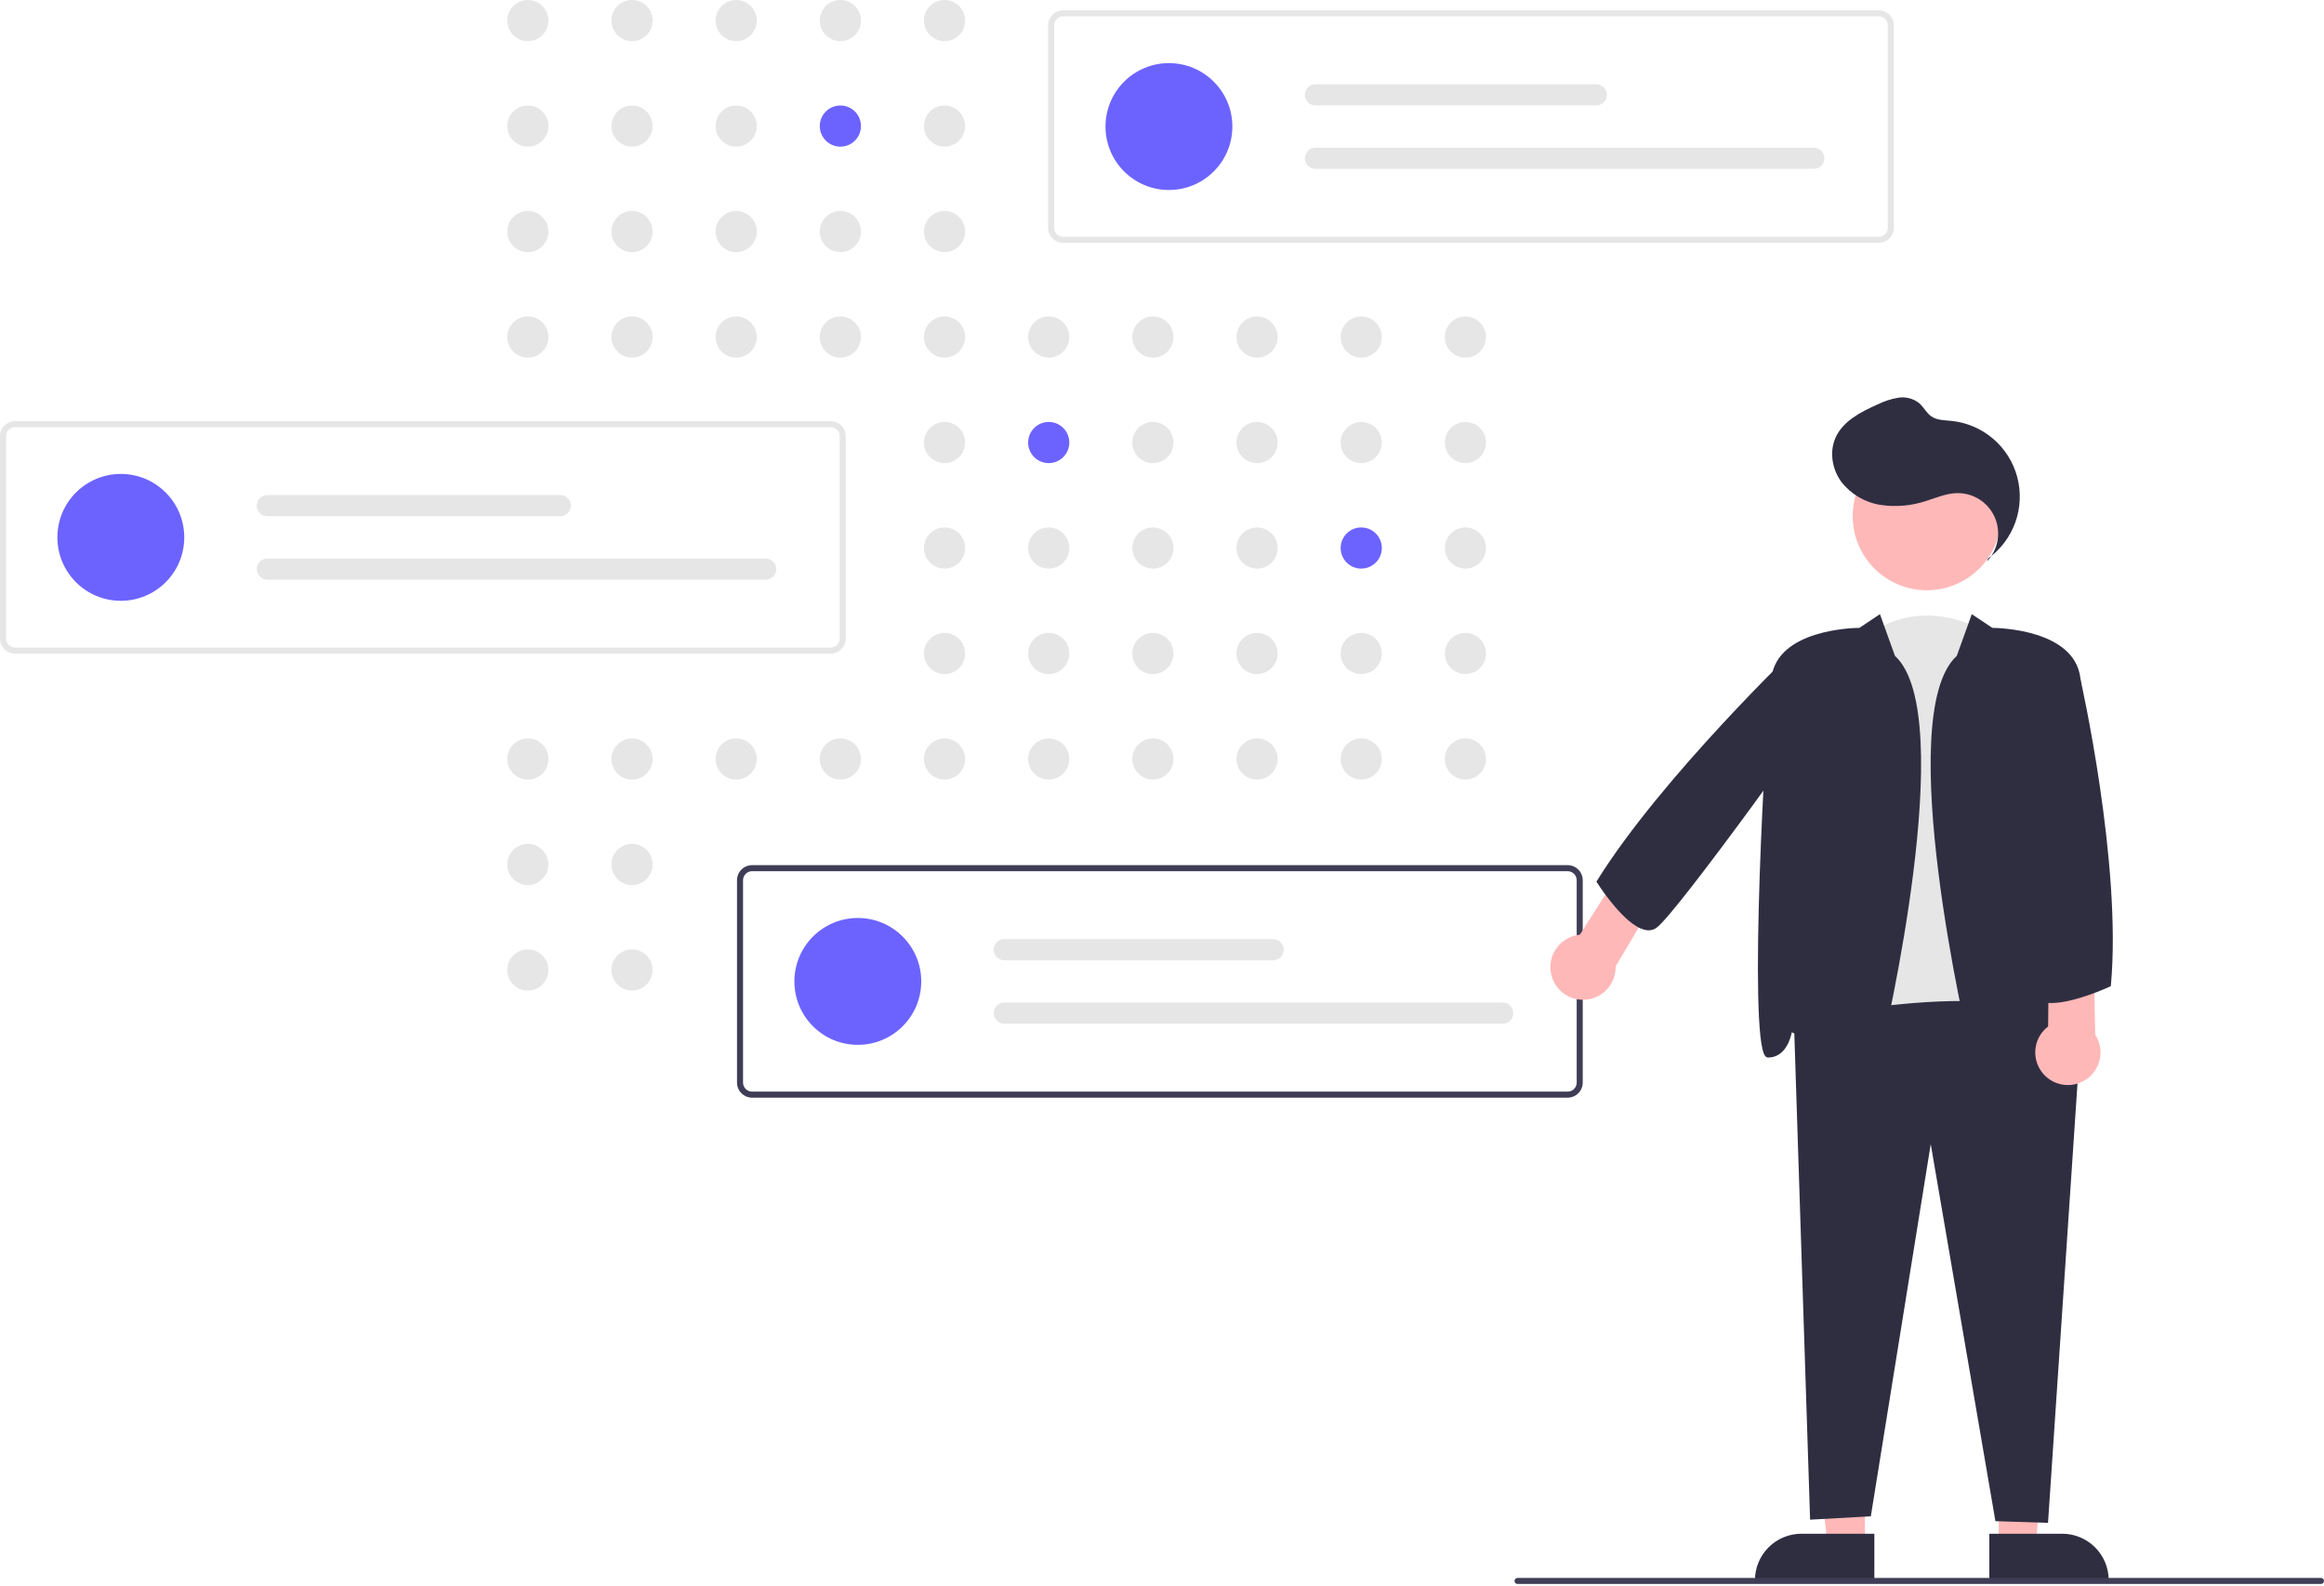 <svg width="450" height="307" viewBox="0 0 450 307" fill="none" xmlns="http://www.w3.org/2000/svg">
<g clip-path="url(#clip0_8_105)">
<path d="M102.209 7.97C104.41 7.97 106.194 6.186 106.194 3.985C106.194 1.784 104.41 0 102.209 0C100.008 0 98.224 1.784 98.224 3.985C98.224 6.186 100.008 7.97 102.209 7.97Z" fill="#E6E6E6"/>
<path d="M122.38 7.97C124.581 7.97 126.365 6.186 126.365 3.985C126.365 1.784 124.581 0 122.38 0C120.179 0 118.395 1.784 118.395 3.985C118.395 6.186 120.179 7.97 122.38 7.97Z" fill="#E6E6E6"/>
<path d="M142.552 7.97C144.752 7.97 146.536 6.186 146.536 3.985C146.536 1.784 144.752 0 142.552 0C140.351 0 138.567 1.784 138.567 3.985C138.567 6.186 140.351 7.97 142.552 7.97Z" fill="#E6E6E6"/>
<path d="M162.723 7.97C164.924 7.97 166.708 6.186 166.708 3.985C166.708 1.784 164.924 0 162.723 0C160.522 0 158.738 1.784 158.738 3.985C158.738 6.186 160.522 7.97 162.723 7.97Z" fill="#E6E6E6"/>
<path d="M182.894 7.97C185.095 7.97 186.879 6.186 186.879 3.985C186.879 1.784 185.095 0 182.894 0C180.694 0 178.909 1.784 178.909 3.985C178.909 6.186 180.694 7.97 182.894 7.97Z" fill="#E6E6E6"/>
<path d="M102.209 28.394C104.41 28.394 106.194 26.61 106.194 24.409C106.194 22.209 104.41 20.425 102.209 20.425C100.008 20.425 98.224 22.209 98.224 24.409C98.224 26.61 100.008 28.394 102.209 28.394Z" fill="#E6E6E6"/>
<path d="M122.38 28.394C124.581 28.394 126.365 26.61 126.365 24.409C126.365 22.209 124.581 20.425 122.38 20.425C120.179 20.425 118.395 22.209 118.395 24.409C118.395 26.61 120.179 28.394 122.38 28.394Z" fill="#E6E6E6"/>
<path d="M142.552 28.394C144.752 28.394 146.536 26.61 146.536 24.409C146.536 22.209 144.752 20.425 142.552 20.425C140.351 20.425 138.567 22.209 138.567 24.409C138.567 26.61 140.351 28.394 142.552 28.394Z" fill="#E6E6E6"/>
<path d="M162.723 28.394C164.924 28.394 166.708 26.61 166.708 24.409C166.708 22.209 164.924 20.425 162.723 20.425C160.522 20.425 158.738 22.209 158.738 24.409C158.738 26.61 160.522 28.394 162.723 28.394Z" fill="#6C63FF"/>
<path d="M182.894 28.394C185.095 28.394 186.879 26.61 186.879 24.409C186.879 22.209 185.095 20.425 182.894 20.425C180.694 20.425 178.909 22.209 178.909 24.409C178.909 26.61 180.694 28.394 182.894 28.394Z" fill="#E6E6E6"/>
<path d="M223.237 28.394C225.438 28.394 227.222 26.61 227.222 24.409C227.222 22.209 225.438 20.425 223.237 20.425C221.036 20.425 219.252 22.209 219.252 24.409C219.252 26.61 221.036 28.394 223.237 28.394Z" fill="#E6E6E6"/>
<path d="M102.209 48.819C104.41 48.819 106.194 47.035 106.194 44.834C106.194 42.633 104.41 40.849 102.209 40.849C100.008 40.849 98.224 42.633 98.224 44.834C98.224 47.035 100.008 48.819 102.209 48.819Z" fill="#E6E6E6"/>
<path d="M122.38 48.819C124.581 48.819 126.365 47.035 126.365 44.834C126.365 42.633 124.581 40.849 122.38 40.849C120.179 40.849 118.395 42.633 118.395 44.834C118.395 47.035 120.179 48.819 122.38 48.819Z" fill="#E6E6E6"/>
<path d="M142.552 48.819C144.752 48.819 146.536 47.035 146.536 44.834C146.536 42.633 144.752 40.849 142.552 40.849C140.351 40.849 138.567 42.633 138.567 44.834C138.567 47.035 140.351 48.819 142.552 48.819Z" fill="#E6E6E6"/>
<path d="M162.723 48.819C164.924 48.819 166.708 47.035 166.708 44.834C166.708 42.633 164.924 40.849 162.723 40.849C160.522 40.849 158.738 42.633 158.738 44.834C158.738 47.035 160.522 48.819 162.723 48.819Z" fill="#E6E6E6"/>
<path d="M182.894 48.819C185.095 48.819 186.879 47.035 186.879 44.834C186.879 42.633 185.095 40.849 182.894 40.849C180.694 40.849 178.909 42.633 178.909 44.834C178.909 47.035 180.694 48.819 182.894 48.819Z" fill="#E6E6E6"/>
<path d="M102.209 69.243C104.41 69.243 106.194 67.459 106.194 65.258C106.194 63.058 104.41 61.274 102.209 61.274C100.008 61.274 98.224 63.058 98.224 65.258C98.224 67.459 100.008 69.243 102.209 69.243Z" fill="#E6E6E6"/>
<path d="M122.38 69.243C124.581 69.243 126.365 67.459 126.365 65.258C126.365 63.058 124.581 61.274 122.38 61.274C120.179 61.274 118.395 63.058 118.395 65.258C118.395 67.459 120.179 69.243 122.38 69.243Z" fill="#E6E6E6"/>
<path d="M142.552 69.243C144.752 69.243 146.536 67.459 146.536 65.258C146.536 63.058 144.752 61.274 142.552 61.274C140.351 61.274 138.567 63.058 138.567 65.258C138.567 67.459 140.351 69.243 142.552 69.243Z" fill="#E6E6E6"/>
<path d="M162.723 69.243C164.924 69.243 166.708 67.459 166.708 65.258C166.708 63.058 164.924 61.274 162.723 61.274C160.522 61.274 158.738 63.058 158.738 65.258C158.738 67.459 160.522 69.243 162.723 69.243Z" fill="#E6E6E6"/>
<path d="M182.894 69.243C185.095 69.243 186.879 67.459 186.879 65.258C186.879 63.058 185.095 61.274 182.894 61.274C180.694 61.274 178.909 63.058 178.909 65.258C178.909 67.459 180.694 69.243 182.894 69.243Z" fill="#E6E6E6"/>
<path d="M203.066 69.243C205.266 69.243 207.051 67.459 207.051 65.258C207.051 63.058 205.266 61.274 203.066 61.274C200.865 61.274 199.081 63.058 199.081 65.258C199.081 67.459 200.865 69.243 203.066 69.243Z" fill="#E6E6E6"/>
<path d="M223.237 69.243C225.438 69.243 227.222 67.459 227.222 65.258C227.222 63.058 225.438 61.274 223.237 61.274C221.036 61.274 219.252 63.058 219.252 65.258C219.252 67.459 221.036 69.243 223.237 69.243Z" fill="#E6E6E6"/>
<path d="M243.408 69.243C245.609 69.243 247.393 67.459 247.393 65.258C247.393 63.058 245.609 61.274 243.408 61.274C241.208 61.274 239.423 63.058 239.423 65.258C239.423 67.459 241.208 69.243 243.408 69.243Z" fill="#E6E6E6"/>
<path d="M263.58 69.243C265.781 69.243 267.565 67.459 267.565 65.258C267.565 63.058 265.781 61.274 263.58 61.274C261.379 61.274 259.595 63.058 259.595 65.258C259.595 67.459 261.379 69.243 263.58 69.243Z" fill="#E6E6E6"/>
<path d="M283.751 69.243C285.952 69.243 287.736 67.459 287.736 65.258C287.736 63.058 285.952 61.274 283.751 61.274C281.55 61.274 279.766 63.058 279.766 65.258C279.766 67.459 281.55 69.243 283.751 69.243Z" fill="#E6E6E6"/>
<path d="M182.894 89.668C185.095 89.668 186.879 87.884 186.879 85.683C186.879 83.482 185.095 81.698 182.894 81.698C180.694 81.698 178.909 83.482 178.909 85.683C178.909 87.884 180.694 89.668 182.894 89.668Z" fill="#E6E6E6"/>
<path d="M203.066 89.668C205.266 89.668 207.051 87.884 207.051 85.683C207.051 83.482 205.266 81.698 203.066 81.698C200.865 81.698 199.081 83.482 199.081 85.683C199.081 87.884 200.865 89.668 203.066 89.668Z" fill="#6C63FF"/>
<path d="M223.237 89.668C225.438 89.668 227.222 87.884 227.222 85.683C227.222 83.482 225.438 81.698 223.237 81.698C221.036 81.698 219.252 83.482 219.252 85.683C219.252 87.884 221.036 89.668 223.237 89.668Z" fill="#E6E6E6"/>
<path d="M243.408 89.668C245.609 89.668 247.393 87.884 247.393 85.683C247.393 83.482 245.609 81.698 243.408 81.698C241.208 81.698 239.423 83.482 239.423 85.683C239.423 87.884 241.208 89.668 243.408 89.668Z" fill="#E6E6E6"/>
<path d="M263.58 89.668C265.781 89.668 267.565 87.884 267.565 85.683C267.565 83.482 265.781 81.698 263.58 81.698C261.379 81.698 259.595 83.482 259.595 85.683C259.595 87.884 261.379 89.668 263.58 89.668Z" fill="#E6E6E6"/>
<path d="M283.751 89.668C285.952 89.668 287.736 87.884 287.736 85.683C287.736 83.482 285.952 81.698 283.751 81.698C281.55 81.698 279.766 83.482 279.766 85.683C279.766 87.884 281.55 89.668 283.751 89.668Z" fill="#E6E6E6"/>
<path d="M182.894 110.092C185.095 110.092 186.879 108.308 186.879 106.108C186.879 103.907 185.095 102.123 182.894 102.123C180.694 102.123 178.909 103.907 178.909 106.108C178.909 108.308 180.694 110.092 182.894 110.092Z" fill="#E6E6E6"/>
<path d="M203.066 110.092C205.266 110.092 207.051 108.308 207.051 106.108C207.051 103.907 205.266 102.123 203.066 102.123C200.865 102.123 199.081 103.907 199.081 106.108C199.081 108.308 200.865 110.092 203.066 110.092Z" fill="#E6E6E6"/>
<path d="M223.237 110.092C225.438 110.092 227.222 108.308 227.222 106.108C227.222 103.907 225.438 102.123 223.237 102.123C221.036 102.123 219.252 103.907 219.252 106.108C219.252 108.308 221.036 110.092 223.237 110.092Z" fill="#E6E6E6"/>
<path d="M243.408 110.092C245.609 110.092 247.393 108.308 247.393 106.108C247.393 103.907 245.609 102.123 243.408 102.123C241.208 102.123 239.423 103.907 239.423 106.108C239.423 108.308 241.208 110.092 243.408 110.092Z" fill="#E6E6E6"/>
<path d="M263.58 110.092C265.781 110.092 267.565 108.308 267.565 106.108C267.565 103.907 265.781 102.123 263.58 102.123C261.379 102.123 259.595 103.907 259.595 106.108C259.595 108.308 261.379 110.092 263.58 110.092Z" fill="#6C63FF"/>
<path d="M283.751 110.092C285.952 110.092 287.736 108.308 287.736 106.108C287.736 103.907 285.952 102.123 283.751 102.123C281.55 102.123 279.766 103.907 279.766 106.108C279.766 108.308 281.55 110.092 283.751 110.092Z" fill="#E6E6E6"/>
<path d="M182.894 130.517C185.095 130.517 186.879 128.733 186.879 126.532C186.879 124.331 185.095 122.547 182.894 122.547C180.694 122.547 178.909 124.331 178.909 126.532C178.909 128.733 180.694 130.517 182.894 130.517Z" fill="#E6E6E6"/>
<path d="M203.066 130.517C205.266 130.517 207.051 128.733 207.051 126.532C207.051 124.331 205.266 122.547 203.066 122.547C200.865 122.547 199.081 124.331 199.081 126.532C199.081 128.733 200.865 130.517 203.066 130.517Z" fill="#E6E6E6"/>
<path d="M223.237 130.517C225.438 130.517 227.222 128.733 227.222 126.532C227.222 124.331 225.438 122.547 223.237 122.547C221.036 122.547 219.252 124.331 219.252 126.532C219.252 128.733 221.036 130.517 223.237 130.517Z" fill="#E6E6E6"/>
<path d="M243.408 130.517C245.609 130.517 247.393 128.733 247.393 126.532C247.393 124.331 245.609 122.547 243.408 122.547C241.208 122.547 239.423 124.331 239.423 126.532C239.423 128.733 241.208 130.517 243.408 130.517Z" fill="#E6E6E6"/>
<path d="M263.58 130.517C265.781 130.517 267.565 128.733 267.565 126.532C267.565 124.331 265.781 122.547 263.58 122.547C261.379 122.547 259.595 124.331 259.595 126.532C259.595 128.733 261.379 130.517 263.58 130.517Z" fill="#E6E6E6"/>
<path d="M283.751 130.517C285.952 130.517 287.736 128.733 287.736 126.532C287.736 124.331 285.952 122.547 283.751 122.547C281.55 122.547 279.766 124.331 279.766 126.532C279.766 128.733 281.55 130.517 283.751 130.517Z" fill="#E6E6E6"/>
<path d="M102.209 150.942C104.41 150.942 106.194 149.157 106.194 146.957C106.194 144.756 104.41 142.972 102.209 142.972C100.008 142.972 98.224 144.756 98.224 146.957C98.224 149.157 100.008 150.942 102.209 150.942Z" fill="#E6E6E6"/>
<path d="M122.38 150.942C124.581 150.942 126.365 149.157 126.365 146.957C126.365 144.756 124.581 142.972 122.38 142.972C120.179 142.972 118.395 144.756 118.395 146.957C118.395 149.157 120.179 150.942 122.38 150.942Z" fill="#E6E6E6"/>
<path d="M142.552 150.942C144.752 150.942 146.536 149.157 146.536 146.957C146.536 144.756 144.752 142.972 142.552 142.972C140.351 142.972 138.567 144.756 138.567 146.957C138.567 149.157 140.351 150.942 142.552 150.942Z" fill="#E6E6E6"/>
<path d="M162.723 150.942C164.924 150.942 166.708 149.157 166.708 146.957C166.708 144.756 164.924 142.972 162.723 142.972C160.522 142.972 158.738 144.756 158.738 146.957C158.738 149.157 160.522 150.942 162.723 150.942Z" fill="#E6E6E6"/>
<path d="M182.894 150.942C185.095 150.942 186.879 149.157 186.879 146.957C186.879 144.756 185.095 142.972 182.894 142.972C180.694 142.972 178.909 144.756 178.909 146.957C178.909 149.157 180.694 150.942 182.894 150.942Z" fill="#E6E6E6"/>
<path d="M203.066 150.942C205.266 150.942 207.051 149.157 207.051 146.957C207.051 144.756 205.266 142.972 203.066 142.972C200.865 142.972 199.081 144.756 199.081 146.957C199.081 149.157 200.865 150.942 203.066 150.942Z" fill="#E6E6E6"/>
<path d="M223.237 150.942C225.438 150.942 227.222 149.157 227.222 146.957C227.222 144.756 225.438 142.972 223.237 142.972C221.036 142.972 219.252 144.756 219.252 146.957C219.252 149.157 221.036 150.942 223.237 150.942Z" fill="#E6E6E6"/>
<path d="M243.408 150.942C245.609 150.942 247.393 149.157 247.393 146.957C247.393 144.756 245.609 142.972 243.408 142.972C241.208 142.972 239.423 144.756 239.423 146.957C239.423 149.157 241.208 150.942 243.408 150.942Z" fill="#E6E6E6"/>
<path d="M263.58 150.942C265.781 150.942 267.565 149.157 267.565 146.957C267.565 144.756 265.781 142.972 263.58 142.972C261.379 142.972 259.595 144.756 259.595 146.957C259.595 149.157 261.379 150.942 263.58 150.942Z" fill="#E6E6E6"/>
<path d="M283.751 150.942C285.952 150.942 287.736 149.157 287.736 146.957C287.736 144.756 285.952 142.972 283.751 142.972C281.55 142.972 279.766 144.756 279.766 146.957C279.766 149.157 281.55 150.942 283.751 150.942Z" fill="#E6E6E6"/>
<path d="M102.207 171.365C104.407 171.365 106.191 169.581 106.191 167.381C106.191 165.18 104.407 163.396 102.207 163.396C100.006 163.396 98.222 165.18 98.222 167.381C98.222 169.581 100.006 171.365 102.207 171.365Z" fill="#E6E6E6"/>
<path d="M122.38 171.366C124.581 171.366 126.365 169.582 126.365 167.381C126.365 165.18 124.581 163.396 122.38 163.396C120.179 163.396 118.395 165.18 118.395 167.381C118.395 169.582 120.179 171.366 122.38 171.366Z" fill="#E6E6E6"/>
<path d="M102.207 191.79C104.407 191.79 106.191 190.006 106.191 187.805C106.191 185.604 104.407 183.82 102.207 183.82C100.006 183.82 98.222 185.604 98.222 187.805C98.222 190.006 100.006 191.79 102.207 191.79Z" fill="#E6E6E6"/>
<path d="M122.38 191.791C124.581 191.791 126.365 190.006 126.365 187.806C126.365 185.605 124.581 183.821 122.38 183.821C120.179 183.821 118.395 185.605 118.395 187.806C118.395 190.006 120.179 191.791 122.38 191.791Z" fill="#E6E6E6"/>
<path d="M162.723 191.791C164.924 191.791 166.708 190.006 166.708 187.806C166.708 185.605 164.924 183.821 162.723 183.821C160.522 183.821 158.738 185.605 158.738 187.806C158.738 190.006 160.522 191.791 162.723 191.791Z" fill="#E6E6E6"/>
<path d="M363.785 47.014H205.872C205.096 47.013 204.353 46.704 203.805 46.156C203.257 45.608 202.948 44.864 202.947 44.089V4.918C202.948 4.142 203.257 3.399 203.805 2.851C204.353 2.303 205.096 1.994 205.872 1.993H363.785C364.56 1.994 365.303 2.303 365.852 2.851C366.4 3.399 366.708 4.142 366.709 4.918V44.089C366.708 44.864 366.4 45.608 365.852 46.156C365.303 46.704 364.56 47.013 363.785 47.014ZM205.872 3.163C205.406 3.164 204.96 3.349 204.631 3.678C204.303 4.007 204.117 4.453 204.117 4.918V44.089C204.117 44.554 204.303 45 204.631 45.329C204.96 45.658 205.406 45.843 205.872 45.844H363.785C364.25 45.843 364.696 45.658 365.025 45.329C365.354 45 365.539 44.554 365.539 44.089V4.918C365.539 4.453 365.354 4.007 365.025 3.678C364.696 3.349 364.25 3.164 363.785 3.163H205.872Z" fill="#E6E6E6"/>
<path d="M226.342 36.785C233.125 36.785 238.624 31.287 238.624 24.503C238.624 17.72 233.125 12.221 226.342 12.221C219.559 12.221 214.06 17.72 214.06 24.503C214.06 31.287 219.559 36.785 226.342 36.785Z" fill="#6C63FF"/>
<path d="M254.708 16.315C254.165 16.315 253.644 16.531 253.26 16.915C252.876 17.299 252.661 17.819 252.661 18.362C252.661 18.905 252.876 19.426 253.26 19.81C253.644 20.194 254.165 20.409 254.708 20.409H309.1C309.643 20.409 310.163 20.194 310.547 19.81C310.931 19.426 311.147 18.905 311.147 18.362C311.147 17.819 310.931 17.299 310.547 16.915C310.163 16.531 309.643 16.315 309.1 16.315H254.708Z" fill="#E6E6E6"/>
<path d="M254.708 28.597C254.165 28.597 253.644 28.813 253.26 29.197C252.876 29.581 252.661 30.102 252.661 30.644C252.661 31.187 252.876 31.708 253.26 32.092C253.644 32.476 254.165 32.691 254.708 32.691H351.21C351.753 32.691 352.274 32.476 352.658 32.092C353.041 31.708 353.257 31.187 353.257 30.644C353.257 30.102 353.041 29.581 352.658 29.197C352.274 28.813 351.753 28.597 351.21 28.597H254.708Z" fill="#E6E6E6"/>
<path d="M160.838 126.555H2.924C2.149 126.554 1.406 126.246 0.858 125.697C0.309 125.149 0.001 124.406 0 123.631V84.459C0.001 83.684 0.309 82.941 0.858 82.392C1.406 81.844 2.149 81.536 2.924 81.535H160.838C161.613 81.536 162.356 81.844 162.904 82.392C163.453 82.941 163.761 83.684 163.762 84.459V123.631C163.761 124.406 163.453 125.149 162.904 125.697C162.356 126.246 161.613 126.554 160.838 126.555ZM2.924 82.704C2.459 82.705 2.013 82.89 1.684 83.219C1.355 83.548 1.17 83.994 1.17 84.459V123.631C1.17 124.096 1.355 124.542 1.684 124.871C2.013 125.2 2.459 125.385 2.924 125.385H160.838C161.303 125.385 161.749 125.2 162.078 124.871C162.407 124.542 162.592 124.096 162.592 123.631V84.459C162.592 83.994 162.407 83.548 162.078 83.219C161.749 82.89 161.303 82.705 160.838 82.704H2.924Z" fill="#E6E6E6"/>
<path d="M23.395 116.327C30.178 116.327 35.677 110.828 35.677 104.045C35.677 97.261 30.178 91.763 23.395 91.763C16.611 91.763 11.112 97.261 11.112 104.045C11.112 110.828 16.611 116.327 23.395 116.327Z" fill="#6C63FF"/>
<path d="M51.76 95.857C51.218 95.857 50.697 96.072 50.313 96.456C49.929 96.84 49.713 97.361 49.713 97.904C49.713 98.447 49.929 98.967 50.313 99.351C50.697 99.735 51.218 99.951 51.76 99.951H108.492C109.035 99.951 109.556 99.735 109.94 99.351C110.323 98.967 110.539 98.447 110.539 97.904C110.539 97.361 110.323 96.84 109.94 96.456C109.556 96.072 109.035 95.857 108.492 95.857H51.76Z" fill="#E6E6E6"/>
<path d="M51.76 108.139C51.218 108.139 50.697 108.354 50.313 108.738C49.929 109.122 49.713 109.643 49.713 110.186C49.713 110.729 49.929 111.249 50.313 111.633C50.697 112.017 51.218 112.233 51.76 112.233H148.263C148.806 112.233 149.326 112.017 149.71 111.633C150.094 111.249 150.31 110.729 150.31 110.186C150.31 109.643 150.094 109.122 149.71 108.738C149.326 108.354 148.806 108.139 148.263 108.139H51.76Z" fill="#E6E6E6"/>
<path d="M303.544 212.53H145.631C144.856 212.529 144.112 212.22 143.564 211.672C143.016 211.124 142.707 210.381 142.707 209.605V170.434C142.707 169.659 143.016 168.915 143.564 168.367C144.112 167.819 144.856 167.51 145.631 167.51H303.544C304.319 167.51 305.063 167.819 305.611 168.367C306.159 168.915 306.467 169.659 306.468 170.434V209.605C306.467 210.381 306.159 211.124 305.611 211.672C305.063 212.22 304.319 212.529 303.544 212.53ZM145.631 168.679C145.166 168.68 144.72 168.865 144.391 169.194C144.062 169.523 143.877 169.969 143.876 170.434V209.605C143.877 210.071 144.062 210.517 144.391 210.845C144.72 211.174 145.166 211.359 145.631 211.36H303.544C304.009 211.359 304.455 211.174 304.784 210.845C305.113 210.517 305.298 210.071 305.299 209.605V170.434C305.298 169.969 305.113 169.523 304.784 169.194C304.455 168.865 304.009 168.68 303.544 168.679H145.631Z" fill="#3F3D56"/>
<path d="M166.101 202.302C172.884 202.302 178.383 196.803 178.383 190.019C178.383 183.236 172.884 177.737 166.101 177.737C159.318 177.737 153.819 183.236 153.819 190.019C153.819 196.803 159.318 202.302 166.101 202.302Z" fill="#6C63FF"/>
<path d="M194.467 181.831C193.924 181.831 193.403 182.047 193.019 182.431C192.635 182.815 192.42 183.336 192.42 183.878C192.42 184.421 192.635 184.942 193.019 185.326C193.403 185.71 193.924 185.925 194.467 185.925H246.52C247.062 185.925 247.583 185.71 247.967 185.326C248.351 184.942 248.567 184.421 248.567 183.878C248.567 183.336 248.351 182.815 247.967 182.431C247.583 182.047 247.062 181.831 246.52 181.831H194.467Z" fill="#E6E6E6"/>
<path d="M194.467 194.114C193.924 194.114 193.403 194.329 193.019 194.713C192.635 195.097 192.42 195.618 192.42 196.161C192.42 196.703 192.635 197.224 193.019 197.608C193.403 197.992 193.924 198.208 194.467 198.208H290.969C291.512 198.208 292.033 197.992 292.417 197.608C292.801 197.224 293.016 196.703 293.016 196.161C293.016 195.618 292.801 195.097 292.417 194.713C292.033 194.329 291.512 194.114 290.969 194.114H194.467Z" fill="#E6E6E6"/>
<path d="M388.495 202.595C381.637 223.169 353.581 201.348 353.581 201.348L361.063 123.417C372.285 114.689 384.131 122.17 384.131 122.17L388.495 202.595Z" fill="#E6E6E6"/>
<path d="M387.022 271.644L396.581 271.745L394.193 299.301L387.023 299.301L387.022 271.644Z" fill="#FFB8B8"/>
<path d="M385.194 296.959H399.315C401.7 296.962 403.988 297.911 405.675 299.598C407.362 301.285 408.311 303.573 408.314 305.959V306.251H385.194V296.959Z" fill="#2F2E41"/>
<path d="M361.106 271.644L350.524 271.644L353.935 299.301L361.105 299.301L361.106 271.644Z" fill="#FFB8B8"/>
<path d="M339.814 306.251V305.958C339.814 303.572 340.762 301.283 342.45 299.595C344.138 297.907 346.427 296.959 348.813 296.959L362.934 296.96L362.934 306.252L339.814 306.251Z" fill="#2F2E41"/>
<path d="M386.376 294.527L373.853 221.523L362.249 293.586L350.493 294.239L347.358 197.687L347.595 197.634C349.538 197.199 395.283 187.152 402.781 201.525L402.82 201.598L396.561 294.856L386.376 294.527Z" fill="#2F2E41"/>
<path d="M373.104 114.284C381.037 114.284 387.468 107.853 387.468 99.919C387.468 91.986 381.037 85.555 373.104 85.555C365.17 85.555 358.739 91.986 358.739 99.919C358.739 107.853 365.17 114.284 373.104 114.284Z" fill="#FFB8B8"/>
<path d="M385.172 208.752C383.488 208.286 382.274 206.352 381.353 202.666C381.194 202.031 366.28 138.5 378.893 126.99L381.8 118.914L385.778 121.567C387.186 121.58 401.582 121.944 402.812 131.172C404.017 140.204 407.295 200.719 404 204.484C403.935 204.567 403.853 204.634 403.759 204.682C403.666 204.729 403.562 204.755 403.457 204.758C400.117 204.758 399.104 201.052 398.865 199.871C398.071 200.2 395.706 201.409 391.819 205.296C389.411 207.704 387.523 208.858 385.963 208.858C385.696 208.859 385.429 208.823 385.172 208.752Z" fill="#2F2E41"/>
<path d="M353.998 205.296C350.11 201.407 347.744 200.199 346.951 199.871C346.713 201.052 345.699 204.758 342.359 204.758C342.254 204.755 342.151 204.729 342.058 204.682C341.964 204.634 341.882 204.567 341.817 204.484C338.522 200.72 341.8 140.204 343.005 131.172C344.235 121.944 358.631 121.58 360.038 121.567L364.017 118.914L366.924 126.99C379.536 138.499 364.623 202.031 364.464 202.666C363.542 206.352 362.329 208.286 360.645 208.752C360.388 208.823 360.121 208.859 359.854 208.858C358.294 208.858 356.406 207.703 353.998 205.296Z" fill="#2F2E41"/>
<path d="M384.963 108.125C387.393 106.377 389.234 103.93 390.24 101.111C391.245 98.291 391.369 95.233 390.594 92.341C389.819 89.45 388.182 86.863 385.901 84.925C383.619 82.986 380.802 81.788 377.824 81.49C376.501 81.358 375.077 81.377 373.98 80.626C373.006 79.959 372.482 78.802 371.587 78.032C371.018 77.592 370.365 77.275 369.668 77.099C368.971 76.923 368.245 76.893 367.536 77.011C366.12 77.255 364.748 77.706 363.464 78.349C360.279 79.769 356.893 81.517 355.443 84.689C354.188 87.436 354.742 90.825 356.519 93.267C358.388 95.685 361.113 97.293 364.132 97.762C367.133 98.211 370.198 97.935 373.071 96.957C374.967 96.361 376.839 95.548 378.825 95.481C380.376 95.43 381.907 95.84 383.223 96.661C384.539 97.481 385.582 98.675 386.218 100.09C386.854 101.505 387.055 103.077 386.795 104.606C386.536 106.135 385.827 107.553 384.759 108.678" fill="#2F2E41"/>
<path d="M306.668 193.579C307.497 193.559 308.314 193.377 309.073 193.042C309.832 192.707 310.518 192.225 311.09 191.625C311.663 191.025 312.112 190.318 312.412 189.545C312.711 188.771 312.856 187.946 312.837 187.117L321.214 172.983L314.741 167.049L305.917 180.975C304.289 181.131 302.785 181.913 301.721 183.156C300.658 184.399 300.118 186.006 300.215 187.639C300.313 189.271 301.039 190.803 302.243 191.911C303.446 193.019 305.032 193.616 306.668 193.579Z" fill="#FFB8B8"/>
<path d="M403.856 209.063C404.551 208.61 405.15 208.024 405.618 207.34C406.087 206.655 406.416 205.885 406.587 205.073C406.758 204.262 406.768 203.424 406.615 202.609C406.463 201.793 406.151 201.016 405.698 200.321L405.377 183.894L396.75 182.258L396.581 198.743C395.279 199.733 394.412 201.19 394.163 202.807C393.913 204.423 394.3 206.074 395.243 207.41C396.185 208.747 397.609 209.667 399.216 209.975C400.822 210.283 402.486 209.956 403.856 209.063Z" fill="#FFB8B8"/>
<path d="M309.216 170.852L309.118 170.697L309.215 170.542C321.78 150.364 348.155 125.16 348.42 124.908L348.503 124.828L351.761 124.795L355.282 133.568C354.186 135.677 324.638 176.912 320.736 179.647C320.425 179.862 320.073 180.009 319.702 180.079C319.331 180.149 318.949 180.14 318.581 180.053C317.931 179.903 317.312 179.64 316.754 179.275C313.153 177.045 309.4 171.144 309.216 170.852Z" fill="#2F2E41"/>
<path d="M395.108 193.876C394.758 193.757 394.437 193.566 394.164 193.316C393.892 193.066 393.674 192.762 393.525 192.423C391.644 188.034 399.707 132.591 400.051 130.233L400.116 129.786L402.842 131.514L402.868 131.631C402.949 131.985 410.888 167.306 408.736 190.776L408.721 190.944L408.568 191.015C408.24 191.167 401.627 194.204 397.219 194.204C396.502 194.223 395.787 194.112 395.108 193.876Z" fill="#2F2E41"/>
<path d="M449.415 306.687H293.842C293.687 306.687 293.538 306.626 293.428 306.516C293.318 306.406 293.257 306.257 293.257 306.102C293.257 305.947 293.318 305.798 293.428 305.689C293.538 305.579 293.687 305.517 293.842 305.517H449.415C449.57 305.517 449.719 305.579 449.829 305.689C449.938 305.798 450 305.947 450 306.102C450 306.257 449.938 306.406 449.829 306.516C449.719 306.626 449.57 306.687 449.415 306.687Z" fill="#3F3D56"/>
</g>
<defs>
<clipPath id="clip0_8_105">
<rect width="450" height="306.687" fill="white"/>
</clipPath>
</defs>
</svg>
